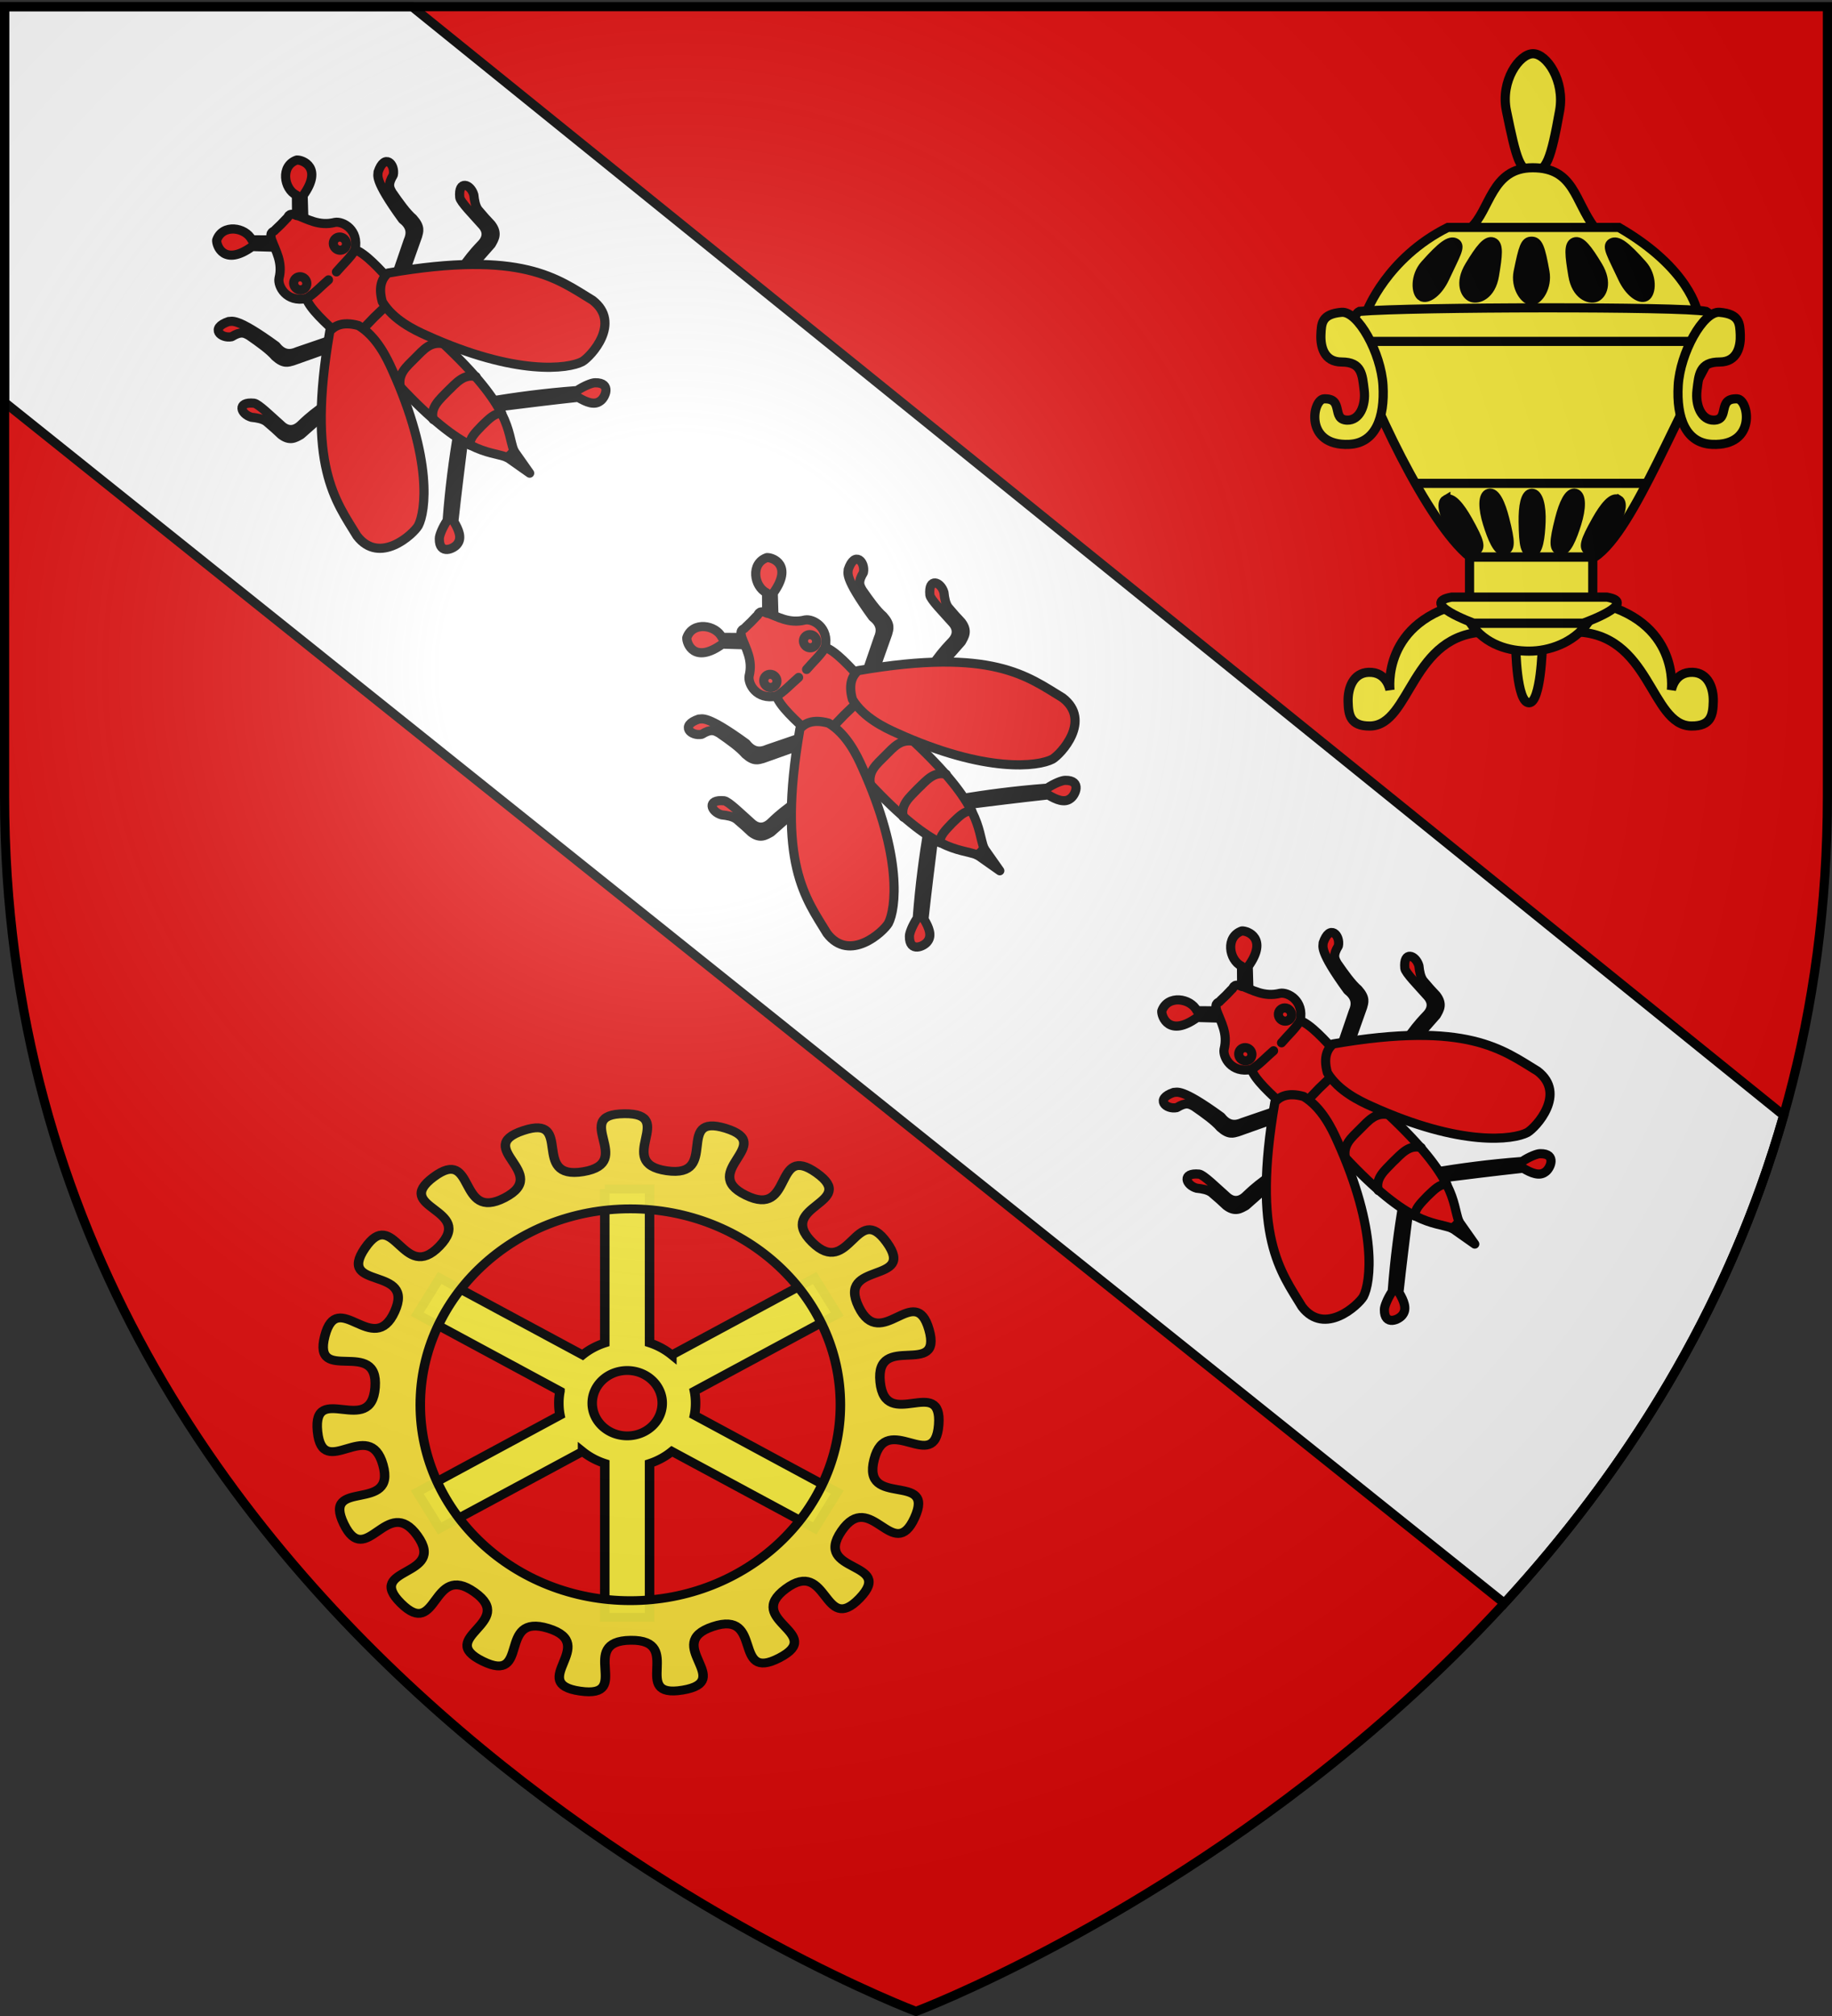 <svg xmlns="http://www.w3.org/2000/svg" xmlns:xlink="http://www.w3.org/1999/xlink" width="600" height="660" version="1.0"><rect width="100%" height="100%" fill="#333333" stroke="none"/><desc>Flag of Canton of Valais (Wallis)</desc><defs><radialGradient xlink:href="#a" id="c" cx="221.445" cy="226.331" r="300" fx="221.445" fy="226.331" gradientTransform="matrix(1.353 0 0 1.349 -77.63 -85.747)" gradientUnits="userSpaceOnUse"/><linearGradient id="a"><stop offset="0" style="stop-color:white;stop-opacity:.314"/><stop offset=".19" style="stop-color:white;stop-opacity:.251"/><stop offset=".6" style="stop-color:#6b6b6b;stop-opacity:.125"/><stop offset="1" style="stop-color:black;stop-opacity:.125"/></linearGradient></defs><g style="opacity:1;display:inline"><path d="M300 658.5s298.5-112.32 298.5-397.772V2.176H1.5v258.552C1.5 546.18 300 658.5 300 658.5" style="fill:#e20909;fill-opacity:1;fill-rule:evenodd;stroke:none;stroke-width:1px;stroke-linecap:butt;stroke-linejoin:miter;stroke-opacity:1"/><path d="M-90.914 24.726z" style="fill:none;fill-rule:evenodd;stroke:#000;stroke-width:1px;stroke-linecap:butt;stroke-linejoin:miter;stroke-opacity:1"/><path d="M1.5 2.188v129.53l491.188 393.157c38.645-42.058 73.027-94.9 91.5-159.719L134.967 2.188z" style="fill:#fff;fill-opacity:1;fill-rule:evenodd;stroke:#000;stroke-width:3;stroke-linecap:butt;stroke-linejoin:miter;stroke-miterlimit:4;stroke-dasharray:none;stroke-opacity:1"/></g><g id="b" style="opacity:1;display:inline;stroke:#000;stroke-opacity:1;stroke-width:3;stroke-miterlimit:4;stroke-dasharray:none"><path d="M767.313 376.887c-7.04 5.068-14.387 10.616-22.799 17.84-2.759.535-5.329 1.675-5.992 2.372-4.025 3.904 1.198 5.856 3.105 5.4 2.347-.353 3.438-2.903 4.22-5.996 7.5-6.03 15.001-11.85 22.502-17.691" style="fill:#e20909;fill-opacity:1;fill-rule:nonzero;stroke:#000;stroke-width:3;stroke-linecap:round;stroke-linejoin:round;marker:none;marker-start:none;marker-mid:none;marker-end:none;stroke-miterlimit:4;stroke-dasharray:none;stroke-dashoffset:0;stroke-opacity:1;visibility:visible;display:inline;overflow:visible" transform="rotate(-45 408.82 883.735)"/><path d="m767.683 291.317-4.885-5.181c-11.191-1.81-8.155-8.45-6.736-9.697 5.18-2.508 9.694 3.695 8.216 8.068l4.664 4.738" style="fill:#e20909;fill-opacity:1;fill-rule:nonzero;stroke:#000;stroke-width:3;stroke-linecap:round;stroke-linejoin:round;marker:none;marker-start:none;marker-mid:none;marker-end:none;stroke-miterlimit:4;stroke-dasharray:none;stroke-dashoffset:0;stroke-opacity:1;visibility:visible;display:inline;overflow:visible" transform="rotate(-45 408.82 883.735)"/><path d="m759.985 326.33-11.03-5.404c-2.502-.951-4.075-2.708-3.627-6.218-2.551-16.239-4.665-15.87-5.33-16.655-6.005-2.994-5.828 2.255-2.812 4.22 3.477.84 3.787 2.018 4.293 3.775.752 4.127 1.404 8.114 1.185 10.881.208 3.845 1.684 4.31 3.034 5.108l12.436 5.921" style="fill:#e20909;fill-opacity:1;fill-rule:nonzero;stroke:#000;stroke-width:3;stroke-linecap:round;stroke-linejoin:round;marker:none;marker-start:none;marker-mid:none;marker-end:none;stroke-miterlimit:4;stroke-dasharray:none;stroke-dashoffset:0;stroke-opacity:1;visibility:visible;display:inline;overflow:visible" transform="rotate(-45 408.82 883.735)"/><path d="M741.775 339.506c-2.737-.295-3.849-.697-9.253-.814-2.801-.138-4.329-1.812-4.367-4.516-.265-4.206-.288-10.16-1.184-11.325-3.75-4.553-5.663-.55-3.85 2.665 1.21 1.48 2.212 2.96 2.443 4.441.227 2.561.34 4.668.37 6.44.48 3.629 2.576 4.027 4.59 4.59l10.585.666" style="fill:#e20909;fill-opacity:1;fill-rule:nonzero;stroke:#000;stroke-width:3;stroke-linecap:round;stroke-linejoin:round;marker:none;marker-start:none;marker-mid:none;marker-end:none;stroke-miterlimit:4;stroke-dasharray:none;stroke-dashoffset:0;stroke-opacity:1;visibility:visible;display:inline;overflow:visible" transform="rotate(-45 408.82 883.735)"/><path d="M781.893 376.887c7.04 5.068 14.387 10.616 22.8 17.84 2.758.535 5.328 1.675 5.991 2.372 4.025 3.904-1.198 5.856-3.105 5.4-2.347-.353-3.438-2.903-4.22-5.996-7.5-6.03-15.001-11.85-22.502-17.691" style="fill:#e20909;fill-opacity:1;fill-rule:nonzero;stroke:#000;stroke-width:3;stroke-linecap:round;stroke-linejoin:round;marker:none;marker-start:none;marker-mid:none;marker-end:none;stroke-miterlimit:4;stroke-dasharray:none;stroke-dashoffset:0;stroke-opacity:1;visibility:visible;display:inline;overflow:visible" transform="rotate(-45 408.82 883.735)"/><path d="m774.603 287.677 2.553-.06c.993.248 1.62-1.15 3.109 1.331 1.733 3.64 2.619 7.974 7.29 10.775 2.14 1.473 3.944 7.324-1.665 10.988 1.517 3.185 1.296 9.846.889 16.877l-2.221 24.576c1.123 31.856-5.552 35.642-8.412 41.835l-1.543 8.87-1.543-8.87c-2.86-6.193-9.535-9.98-8.412-41.835l-2.22-24.576c-.407-7.031-.629-13.692.888-16.877-5.609-3.664-3.805-9.515-1.665-10.988 4.672-2.801 5.557-7.134 7.29-10.775 1.49-2.482 2.116-1.083 3.11-1.332z" style="fill:#e20909;fill-opacity:1;fill-rule:nonzero;stroke:#000;stroke-width:3;stroke-linecap:round;stroke-linejoin:round;marker:none;marker-start:none;marker-mid:none;marker-end:none;stroke-miterlimit:4;stroke-dashoffset:0;stroke-opacity:1;visibility:visible;display:inline;overflow:visible;stroke-dasharray:none" transform="rotate(-45 408.82 883.735)"/><path d="m789.221 326.33 11.03-5.404c2.502-.951 4.076-2.708 3.627-6.218 2.551-16.239 4.665-15.87 5.33-16.655 6.005-2.994 5.829 2.255 2.812 4.22-3.477.84-3.787 2.018-4.293 3.775-.752 4.127-1.404 8.114-1.184 10.881-.208 3.845-1.685 4.31-3.035 5.108l-12.436 5.921" style="fill:#e20909;fill-opacity:1;fill-rule:nonzero;stroke:#000;stroke-width:3;stroke-linecap:round;stroke-linejoin:round;marker:none;marker-start:none;marker-mid:none;marker-end:none;stroke-miterlimit:4;stroke-dasharray:none;stroke-dashoffset:0;stroke-opacity:1;visibility:visible;display:inline;overflow:visible" transform="rotate(-45 408.82 883.735)"/><path d="M807.431 339.506c2.737-.295 3.85-.697 9.253-.814 2.801-.138 4.329-1.812 4.367-4.516.265-4.206.288-10.16 1.185-11.325 3.75-4.553 5.662-.55 3.849 2.665-1.21 1.48-2.212 2.96-2.443 4.441-.227 2.561-.34 4.668-.37 6.44-.48 3.629-2.576 4.027-4.59 4.59l-10.585.666" style="fill:#e20909;fill-opacity:1;fill-rule:nonzero;stroke:#000;stroke-width:3;stroke-linecap:round;stroke-linejoin:round;marker:none;marker-start:none;marker-mid:none;marker-end:none;stroke-miterlimit:4;stroke-dasharray:none;stroke-dashoffset:0;stroke-opacity:1;visibility:visible;display:inline;overflow:visible" transform="rotate(-45 408.82 883.735)"/><path d="M763.094 310.674c2.881.792 6.427.587 9.66.851" style="fill:none;fill-opacity:1;fill-rule:nonzero;stroke:#000;stroke-width:3;stroke-linecap:round;stroke-linejoin:round;marker:none;marker-start:none;marker-mid:none;marker-end:none;stroke-miterlimit:4;stroke-dasharray:none;stroke-dashoffset:0;stroke-opacity:1;visibility:visible;display:inline;overflow:visible" transform="rotate(-45 408.82 883.735)"/><path d="m781.523 291.317 4.886-5.181c11.19-1.81 8.154-8.45 6.736-9.697-5.181-2.508-9.695 3.695-8.217 8.068l-4.663 4.738" style="fill:#e20909;fill-opacity:1;fill-rule:nonzero;stroke:#000;stroke-width:3;stroke-linecap:round;stroke-linejoin:round;marker:none;marker-start:none;marker-mid:none;marker-end:none;stroke-miterlimit:4;stroke-dasharray:none;stroke-dashoffset:0;stroke-opacity:1;visibility:visible;display:inline;overflow:visible" transform="rotate(-45 408.82 883.735)"/><path d="M767.535 305.79c.001 1.215-.948 2.2-2.12 2.2-1.171 0-2.12-.985-2.12-2.2s.949-2.2 2.12-2.2 2.121.985 2.12 2.2M781.671 305.79c0 1.215.949 2.2 2.12 2.2s2.121-.985 2.12-2.2c.001-1.215-.948-2.2-2.12-2.2-1.171 0-2.12.985-2.12 2.2" style="fill:none;fill-opacity:1;fill-rule:nonzero;stroke:#000;stroke-width:3;stroke-linecap:round;stroke-linejoin:round;stroke-miterlimit:4;stroke-dasharray:none;stroke-opacity:1" transform="rotate(-45 408.82 883.735)"/><path d="M786.112 310.674c-2.88.792-6.426.587-9.66.851" style="fill:none;fill-opacity:1;fill-rule:nonzero;stroke:#000;stroke-width:3;stroke-linecap:round;stroke-linejoin:round;marker:none;marker-start:none;marker-mid:none;marker-end:none;stroke-miterlimit:4;stroke-dasharray:none;stroke-dashoffset:0;stroke-opacity:1;visibility:visible;display:inline;overflow:visible" transform="rotate(-45 408.82 883.735)"/><path d="m779.858 330.882-5.255-.11-5.254.11" style="fill:none;fill-opacity:1;fill-rule:nonzero;stroke:#000;stroke-width:3;stroke-linecap:round;stroke-linejoin:round;marker:none;marker-start:none;marker-mid:none;marker-end:none;stroke-miterlimit:4;stroke-dashoffset:0;stroke-opacity:1;visibility:visible;display:inline;overflow:visible;stroke-dasharray:none" transform="rotate(-45 408.82 883.735)"/><path d="M784.891 353.385c-2.56-4.22-6.317-3.651-10.288-3.7-3.971.049-7.728-.52-10.288 3.7" style="fill:none;fill-opacity:1;fill-rule:nonzero;stroke:#000;stroke-width:3;stroke-linecap:round;stroke-linejoin:round;marker:none;marker-start:none;marker-mid:none;marker-end:none;stroke-miterlimit:4;stroke-dashoffset:0;stroke-opacity:1;visibility:visible;display:inline;overflow:visible;stroke-dasharray:none" transform="rotate(-45 408.82 883.735)"/><path d="M784.521 368.116c-2.11-3.598-6.09-3.122-9.808-3.22 0 0 3.717.098-.11 0-3.827.098-7.808-.378-9.918 3.22" style="fill:none;fill-opacity:1;fill-rule:nonzero;stroke:#000;stroke-width:3;stroke-linecap:round;stroke-linejoin:round;marker:none;marker-start:none;marker-mid:none;marker-end:none;stroke-miterlimit:4;stroke-dashoffset:0;stroke-opacity:1;visibility:visible;display:inline;overflow:visible;stroke-dasharray:none" transform="rotate(-45 408.82 883.735)"/><path d="M781.967 382.513c-1.567-1.702-4.21-1.62-6.92-1.702 0 0 2.71.082-.444 0-3.154.082-5.796 0-7.364 1.702" style="fill:none;fill-opacity:1;fill-rule:nonzero;stroke:#000;stroke-width:3;stroke-linecap:round;stroke-linejoin:round;marker:none;marker-start:none;marker-mid:none;marker-end:none;stroke-miterlimit:4;stroke-dashoffset:0;stroke-opacity:1;visibility:visible;display:inline;overflow:visible;stroke-dasharray:none" transform="rotate(-45 408.82 883.735)"/><g style="fill:#e20909;fill-opacity:1;stroke:#000;stroke-width:7.237;stroke-linecap:round;stroke-linejoin:round;stroke-miterlimit:4;stroke-dasharray:none;stroke-opacity:1"><path d="M293.702 316.719c-88.135 62.096-91.326 98.001-98.995 129.3-3.844 29.125 32.45 30.48 39.9 28.536 11.86-3.674 45.015-28.663 72.48-101.773 3.42-8.954 9.907-26.946 5.808-43.184-6.602-11.714-13.951-13.22-19.193-12.88" style="opacity:1;fill:#e20909;fill-opacity:1;fill-rule:nonzero;stroke:#000;stroke-width:7.237;stroke-linecap:round;stroke-linejoin:round;marker:none;marker-start:none;marker-mid:none;marker-end:none;stroke-miterlimit:4;stroke-dasharray:none;stroke-dashoffset:0;stroke-opacity:1;visibility:visible;display:inline;overflow:visible" transform="scale(.415)rotate(-45 774.197 38.334)"/><path d="M358.614 316.719c88.135 62.096 91.326 98.001 98.995 129.3 3.843 29.125-32.45 30.48-39.901 28.536-11.86-3.674-45.014-28.663-72.479-101.773-3.42-8.954-9.908-26.946-5.808-43.184 6.602-11.714 13.95-13.22 19.193-12.88" style="opacity:1;fill:#e20909;fill-opacity:1;fill-rule:nonzero;stroke:#000;stroke-width:7.237;stroke-linecap:round;stroke-linejoin:round;marker:none;marker-start:none;marker-mid:none;marker-end:none;stroke-miterlimit:4;stroke-dasharray:none;stroke-dashoffset:0;stroke-opacity:1;visibility:visible;display:inline;overflow:visible" transform="scale(.415)rotate(-45 774.197 38.334)"/></g><path d="M772.976 393.95s.805.185 1.61.185 1.61-.185 1.61-.185" style="fill:none;fill-opacity:1;fill-rule:nonzero;stroke:#000;stroke-width:3;stroke-linecap:round;stroke-linejoin:round;marker:none;marker-start:none;marker-mid:none;marker-end:none;stroke-miterlimit:4;stroke-dasharray:none;stroke-dashoffset:0;stroke-opacity:1;visibility:visible;display:inline;overflow:visible" transform="rotate(-45 408.82 883.735)"/></g><g style="opacity:1;display:inline;stroke:#000;stroke-opacity:1;stroke-width:2.737;stroke-miterlimit:4;stroke-dasharray:none"><path d="M1296.451 294.325c22.818.199 22.62 28.018 34.92 28.175 5.942.074 6.45-3.323 6.548-7.341.1-4.018-1.531-8.585-6.15-8.73-5.512-.174-6.35 5.357-6.35 5.357s2.778-21.032-23.214-26.39M1270.463 294.325c-22.817.199-22.619 28.018-34.92 28.175-5.942.074-6.449-3.323-6.548-7.341s1.532-8.585 6.15-8.73c5.513-.174 6.35 5.357 6.35 5.357s-2.778-21.032 23.214-26.39M1265.305 271.905h37.301c11.905-7.937 25.27-45.815 38.365-66.45h-111.777c6.349 19.445 23.412 56.132 36.11 66.45zM1265.216 271.969v12.31h36.758v-12.31zM1284.154 121.31c4.067 0 9.536 8.077 7.936 17.063-2.58 14.484-3.968 18.254-7.936 18.254s-4.96-3.77-7.937-18.254c-1.837-8.94 3.87-17.063 7.937-17.063z" style="fill:#fcef3c;fill-opacity:1;fill-rule:evenodd;stroke:#000;stroke-width:2.737;stroke-linecap:butt;stroke-linejoin:miter;stroke-opacity:1;stroke-miterlimit:4;stroke-dasharray:none" transform="matrix(1.098 0 0 1.094 -907.918 -115.13)"/><path d="M1265.503 173.492c5.952-5.357 6.118-18.055 18.552-18.055s12.4 9.92 18.551 18.055z" style="fill:#fcef3c;fill-opacity:1;fill-rule:evenodd;stroke:#000;stroke-width:2.737;stroke-linecap:butt;stroke-linejoin:miter;stroke-opacity:1;stroke-miterlimit:4;stroke-dasharray:none" transform="matrix(1.098 0 0 1.094 -907.918 -115.13)"/><path d="M1258.757 173.294h50.992c21.23 12.301 23.413 25.198 23.413 25.198h-98.611s5.952-16.071 24.206-25.198z" style="fill:#fcef3c;fill-opacity:1;fill-rule:evenodd;stroke:#000;stroke-width:2.737;stroke-linecap:butt;stroke-linejoin:miter;stroke-opacity:1;stroke-miterlimit:4;stroke-dasharray:none" transform="matrix(1.098 0 0 1.094 -907.918 -115.13)"/><path d="M1232.386 198.416c15.683-1.337 96.473-1.486 103.356 0 4.806 2.775 0 8.98 0 8.98h-103.356s-3.19-7.344 0-8.98zM1259.849 283.929c-9.944 1.77 6.594 7.786 6.594 7.786h32.69s16.906-6.015 7.085-7.786zM1278.995 298.69s.199 16.866 3.969 16.866c3.571 0 3.968-16.866 3.968-16.866" style="fill:#fcef3c;fill-opacity:1;fill-rule:evenodd;stroke:#000;stroke-width:2.737;stroke-linecap:butt;stroke-linejoin:miter;stroke-opacity:1;stroke-miterlimit:4;stroke-dasharray:none" transform="matrix(1.098 0 0 1.094 -907.918 -115.13)"/><path d="M1265.503 291.773c4.564 6.547 11.561 8.319 17.46 8.319 5.89 0 13.096-2.367 17.461-8.32zM1227.055 198.697c4.91-.42 11.785 12.206 12.346 21.887.561 9.68-2.238 17.276-10.101 17.63-13.45.603-10.99-13.476-7.475-13.62 6.078-.248 2.05 6.257 6.913 6.372 3.67.086 5.612-4.35 5.051-8.98s-.701-8.417-6.734-8.417c-5.304 0-6.314-4.7-6.173-8.138.14-3.437.212-6.223 6.173-6.734zM1339.804 198.697c-4.91-.42-11.785 12.206-12.346 21.887-.562 9.68 2.237 17.276 10.101 17.63 13.45.603 10.99-13.476 7.474-13.62-6.077-.248-2.049 6.257-6.913 6.372-3.669.086-5.611-4.35-5.05-8.98s.701-8.417 6.734-8.417c5.304 0 6.313-4.7 6.173-8.138s-.213-6.223-6.173-6.734z" style="fill:#fcef3c;fill-opacity:1;fill-rule:evenodd;stroke:#000;stroke-width:2.737;stroke-linecap:butt;stroke-linejoin:miter;stroke-opacity:1;stroke-miterlimit:4;stroke-dasharray:none" transform="matrix(1.098 0 0 1.094 -907.918 -115.13)"/><path d="M1283.81 252.847c2.047 0 2.912 3.998 2.732 8.588-.176 4.484-.735 9.187-2.732 9.187s-2.497-1.897-2.592-9.187c-.06-4.593.545-8.588 2.592-8.588zM1283.713 195.19c2.047 0 4.8-4.066 3.994-8.588-1.298-7.29-1.997-9.188-3.994-9.188s-2.497 1.898-3.995 9.188c-.924 4.5 1.947 8.588 3.995 8.588zM1265.84 194.258c-1.91-.733-3.75-4.311-.652-9.449 3.098-5.137 5.156-7.861 7.021-7.146 1.865.716 1.419 4.071.438 10.009-.981 5.937-4.895 7.32-6.806 6.586zM1250.926 194.008c1.773 1.023 4.982-1.412 6.912-5.581 3.222-6.962 4.968-9.516 3.238-10.515-1.73-.998-4.233.956-9.175 6.52-3.05 3.435-2.748 8.552-.975 9.576zM1302.848 194.258c1.91-.733 3.75-4.311.652-9.449-3.098-5.137-5.156-7.861-7.02-7.146-1.866.716-1.42 4.071-.438 10.009.98 5.937 4.894 7.32 6.806 6.586zM1317.762 194.008c-1.773 1.023-4.982-1.412-6.911-5.581-3.223-6.962-4.969-9.516-3.24-10.515 1.73-.998 4.234.956 9.176 6.52 3.05 3.435 2.748 8.552.975 9.576zM1296.804 252.849c1.977.53 1.778 4.615.416 9.002-1.33 4.286-3.087 8.684-5.017 8.167-1.929-.517-1.92-2.479-.125-9.545 1.131-4.452 2.749-8.154 4.726-7.624zM1270.975 252.849c-1.977.53-1.777 4.615-.416 9.002 1.33 4.286 3.088 8.684 5.017 8.167s1.92-2.479.125-9.545c-1.13-4.452-2.748-8.154-4.726-7.624z" style="fill:#000;fill-opacity:1;fill-rule:evenodd;stroke:#000;stroke-width:2.737;stroke-linecap:butt;stroke-linejoin:miter;stroke-opacity:1;stroke-miterlimit:4;stroke-dasharray:none" transform="matrix(1.098 0 0 1.094 -907.918 -115.13)"/><path d="M1317.46 249.881h-67.658" style="fill:none;fill-rule:evenodd;stroke:#000;stroke-width:2.737;stroke-linecap:butt;stroke-linejoin:miter;stroke-opacity:1;stroke-miterlimit:4;stroke-dasharray:none" transform="matrix(1.098 0 0 1.094 -907.918 -115.13)"/><path d="M1258.154 254.728c-1.774 1.024-.523 4.918 1.928 8.804 2.394 3.795 5.23 7.589 6.96 6.59s1.213-2.891-2.35-9.252c-2.245-4.008-4.766-7.165-6.539-6.142zM1309.626 254.728c1.773 1.024.522 4.918-1.928 8.804-2.395 3.795-5.23 7.589-6.96 6.59s-1.213-2.891 2.35-9.252c2.244-4.008 4.765-7.165 6.538-6.142z" style="fill:#000;fill-opacity:1;fill-rule:evenodd;stroke:#000;stroke-width:2.737;stroke-linecap:butt;stroke-linejoin:miter;stroke-opacity:1;stroke-miterlimit:4;stroke-dasharray:none" transform="matrix(1.098 0 0 1.094 -907.918 -115.13)"/></g><g style="opacity:1;fill:#fcef3c;stroke:#000;stroke-width:2.537;stroke-miterlimit:4;stroke-dasharray:none;stroke-opacity:1;display:inline"><path d="M293.996 458.496v44.143a18.3 18.3 0 0 0-5.949 3.419l-38.222-22.044-6.004 10.369 38.194 22.071a18.5 18.5 0 0 0-.306 3.447c0 1.176.094 2.333.306 3.447L243.82 545.42l6.004 10.368 38.222-22.043a18.3 18.3 0 0 0 5.949 3.419v44.142h11.98v-44.115a18.3 18.3 0 0 0 5.977-3.474l38.222 22.071 6.004-10.368-38.194-22.072c.212-1.114.306-2.271.306-3.447 0-1.175-.094-2.332-.306-3.447l38.194-22.071-6.004-10.369-38.222 22.072a18.3 18.3 0 0 0-5.976-3.475v-44.115h-11.981zM300 510.533c5.17 0 9.368 4.197 9.368 9.368s-4.197 9.368-9.368 9.368c-5.17 0-9.368-4.197-9.368-9.368 0-5.17 4.197-9.368 9.368-9.368z" style="fill:#fcef3c;stroke:#000;stroke-width:2.537;stroke-miterlimit:4;stroke-dasharray:none;stroke-opacity:1" transform="matrix(1.224 0 0 1.142 -161.78 -134.35)"/><g style="fill:#fcef3c;fill-opacity:.941;stroke:#000;stroke-width:2.974;stroke-miterlimit:4;stroke-dasharray:none;stroke-opacity:1;display:inline"><path d="M298.954 432.398c-17.044.197 3.95 16.484-12.829 19.482-16.78 2.998-2.743-19.536-18.8-13.818-16.057 5.717 9.062 14.306-5.834 22.587-14.897 8.281-8.95-17.579-22.28-6.96s13.241 10.569 1.842 23.235-14.18-13.72-23.338.648c-9.157 14.37 15.947 5.714 9.28 21.393-6.665 15.68-17.877-8.373-21.87 8.19-3.993 16.561 16.975.237 15.763 17.23-1.21 16.992-19.653-2.153-18.049 14.807s16.13-5.274 20.506 11.192c4.375 16.465-19.276 4.37-12.249 19.891s13.543-10.229 23.03 3.924c9.488 14.154-16.806 10.358-5.117 22.758s9.46-14.06 23.03-3.753c13.572 10.307-12.524 15.267 2.56 23.201s4.389-16.365 20.574-11.02-6.882 18.476 9.963 21.086-1.179-16.897 15.865-17.094c17.045-.197-.504 19.75 16.275 16.752 16.78-2.998-6.571-15.641 9.486-21.359 16.057-5.717 5.916 18.824 20.813 10.543 14.896-8.28-11.317-12.617 2.013-23.235 13.33-10.619 11.734 15.874 23.133 3.207 11.399-12.666-14.821-8.252-5.664-22.621s16.262 11.21 22.928-4.47-16.685-3.023-12.692-19.585c3.993-16.561 19.022 5.324 20.233-11.668 1.211-16.993-16.753 2.561-18.356-14.399s19.694-1.106 15.32-17.572c-4.376-16.465-15.015 7.844-22.042-7.676-7.027-15.521 18.29-7.479 8.803-21.632-9.488-14.154-11.683 12.331-23.372-.069s14.902-12.996 1.33-23.303-7.06 15.44-22.143 7.506 9.873-17.14-6.312-22.485-1.649 16.872-18.493 14.262c-16.845-2.61 3.738-19.372-13.307-19.175zm1.91 31.97c36.347 0 65.852 29.504 65.852 65.851s-29.505 65.85-65.851 65.85-65.817-29.503-65.817-65.85 29.47-65.85 65.817-65.85z" style="fill:#fcef3c;fill-opacity:.941;fill-rule:evenodd;stroke:#000;stroke-width:2.974;stroke-linejoin:round;stroke-miterlimit:4;stroke-dasharray:none;stroke-opacity:1;display:inline" transform="matrix(1.045 0 0 .974 -107.978 -56.541)"/></g></g><use xlink:href="#b" width="600" height="660" transform="translate(-153.968 -130.159)"/><use xlink:href="#b" width="600" height="660" transform="translate(155.556 122.222)"/><path d="M300 658.5s298.5-112.32 298.5-397.772V2.176H1.5v258.552C1.5 546.18 300 658.5 300 658.5" style="opacity:1;fill:url(#c);fill-opacity:1;fill-rule:evenodd;stroke:none;stroke-width:1px;stroke-linecap:butt;stroke-linejoin:miter;stroke-opacity:1"/><g style="display:inline"><path d="M300 658.5S1.5 546.18 1.5 260.728V2.176h597v258.552C598.5 546.18 300 658.5 300 658.5z" style="opacity:1;fill:none;fill-opacity:1;fill-rule:evenodd;stroke:#000;stroke-width:3;stroke-linecap:butt;stroke-linejoin:miter;stroke-miterlimit:4;stroke-dasharray:none;stroke-opacity:1"/></g></svg>